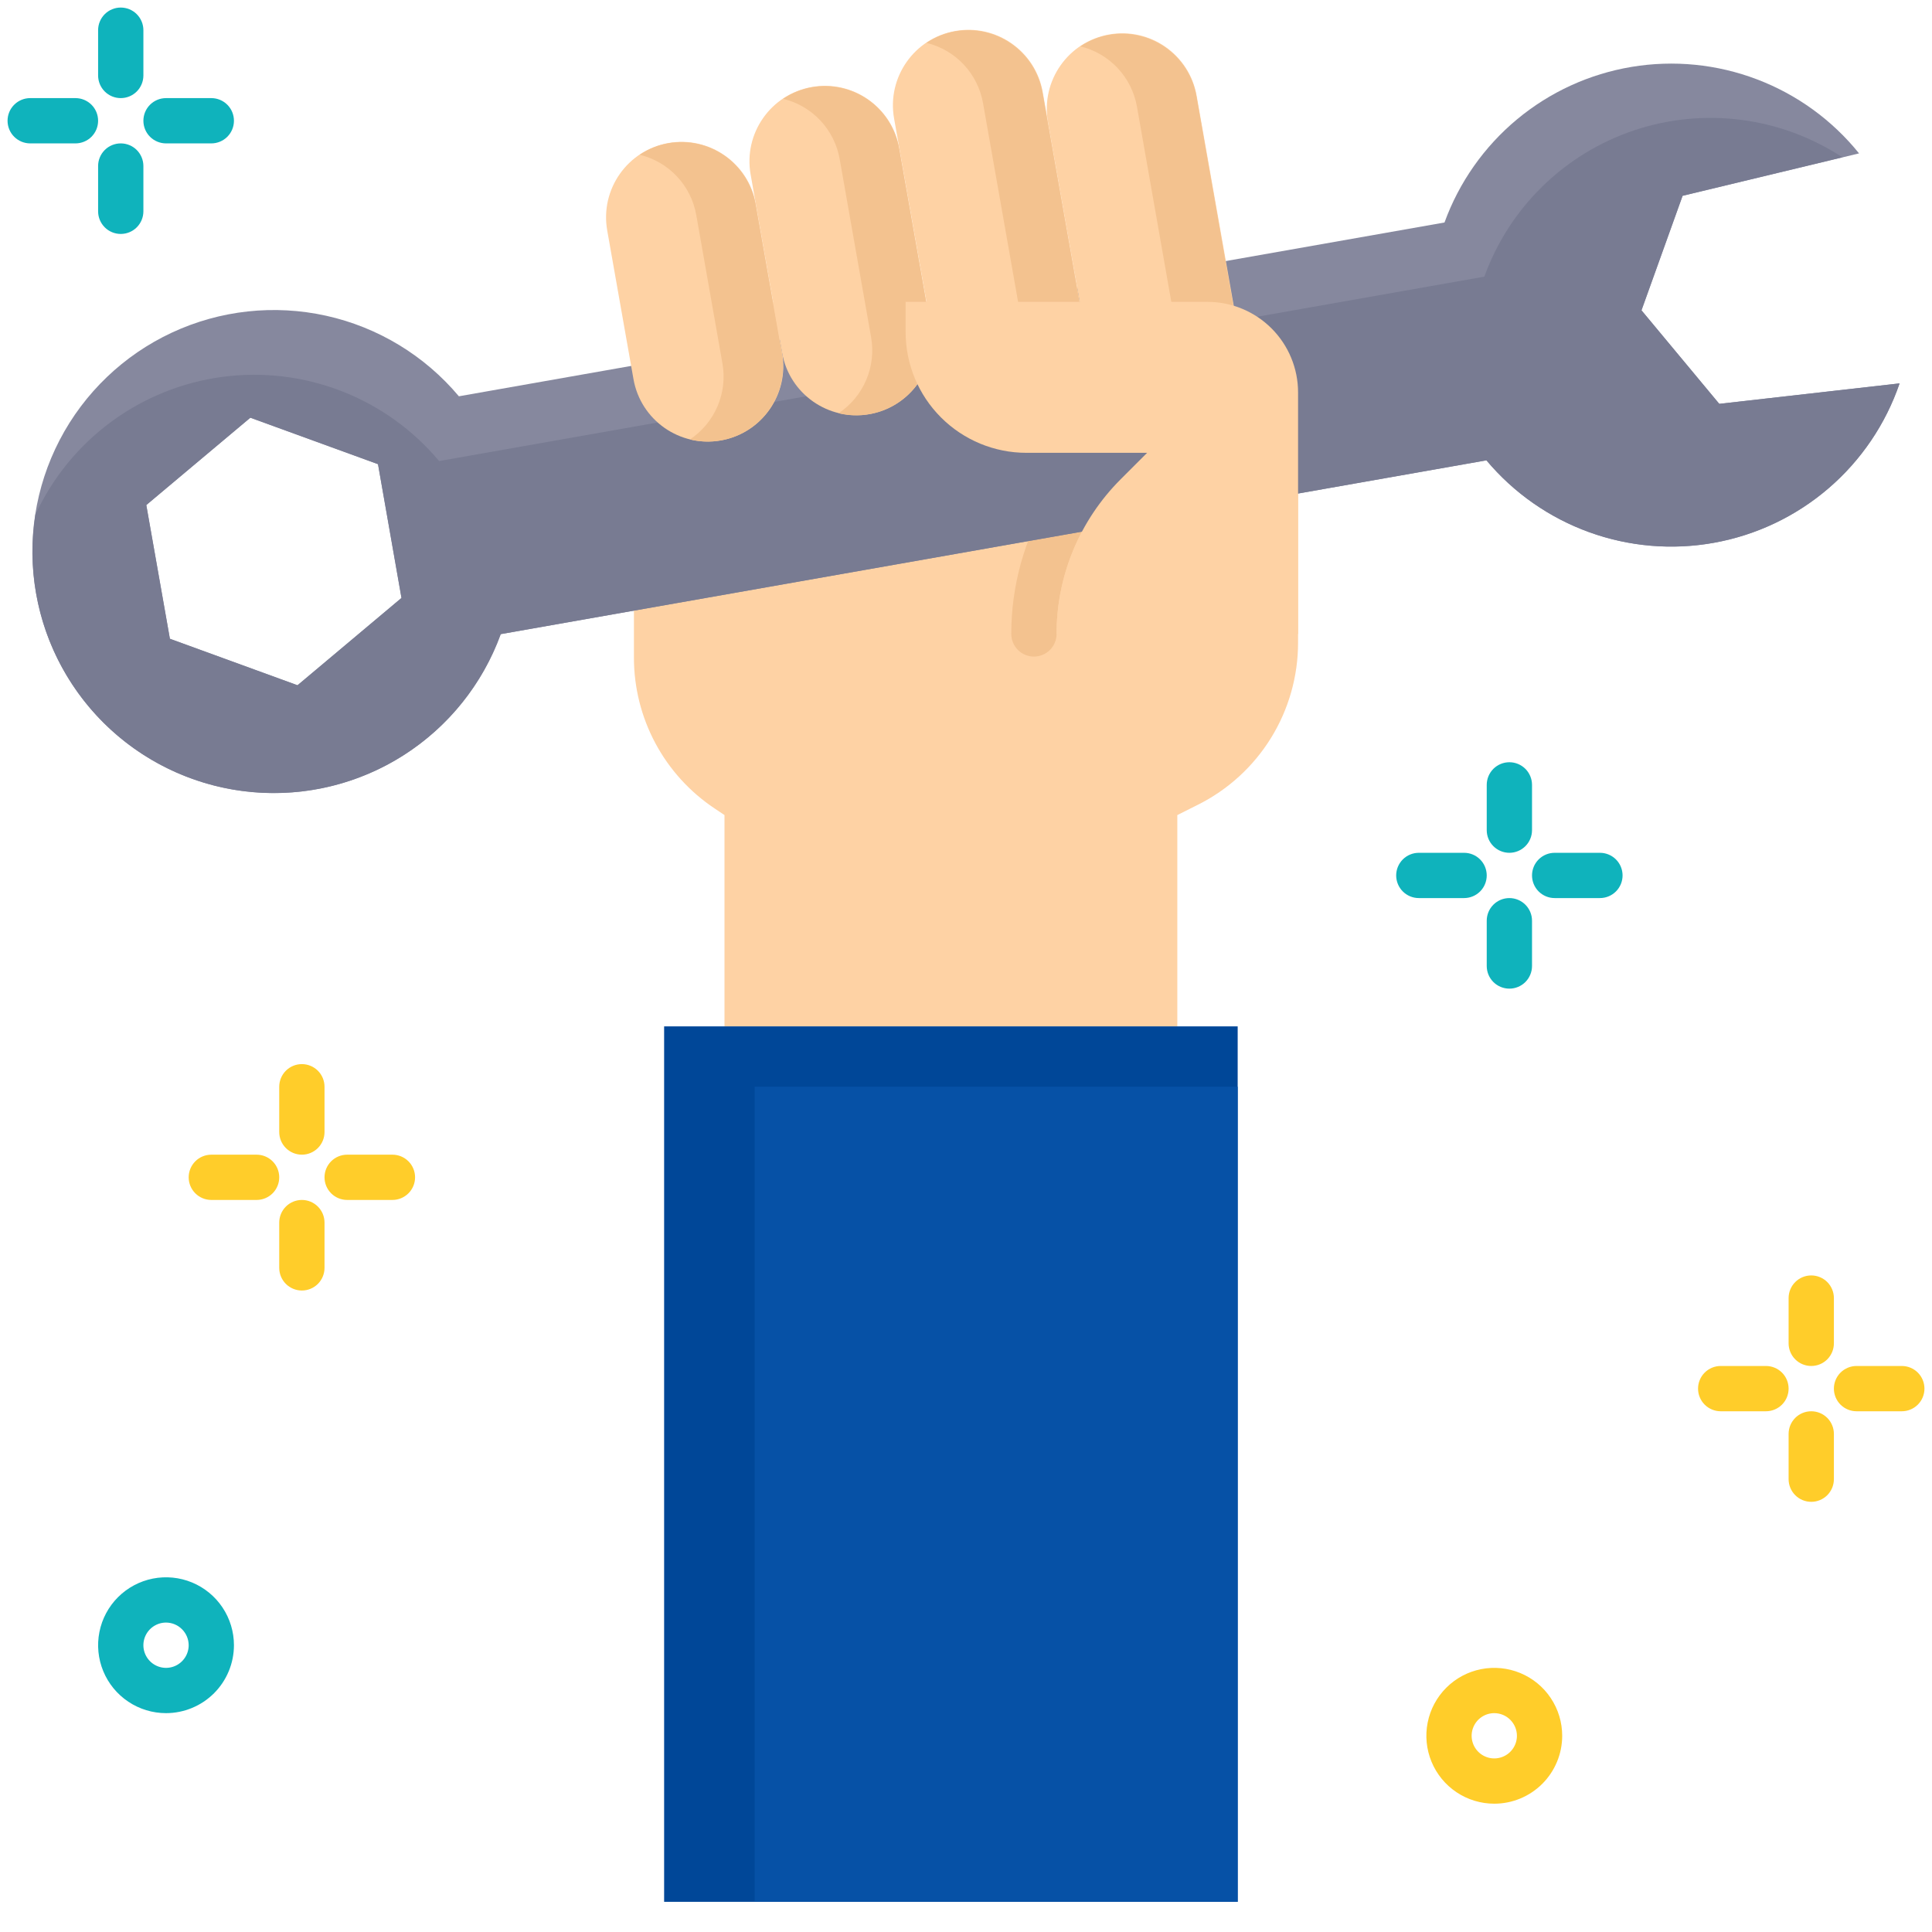 <svg width="100" height="100" viewBox="0 0 100 100" fill="none" xmlns="http://www.w3.org/2000/svg">
<path d="M60.938 53.125H37.5V42.188L36.987 41.845C35.703 40.989 34.65 39.829 33.922 38.469C33.194 37.108 32.813 35.589 32.812 34.045V15.625H60.938V21.875H67.188V33.269C67.187 35.01 66.702 36.716 65.787 38.197C64.871 39.678 63.562 40.875 62.005 41.653L60.938 42.188V53.125Z" fill="#FED2A4"/>
<path d="M53.516 33.984C53.205 33.984 52.907 33.861 52.687 33.641C52.467 33.421 52.344 33.123 52.344 32.812C52.342 30.336 53.015 27.905 54.289 25.781H53.125C50.847 25.779 48.662 24.873 47.051 23.262C45.44 21.65 44.534 19.466 44.531 17.188C44.531 16.877 44.655 16.579 44.874 16.359C45.094 16.139 45.392 16.016 45.703 16.016C46.014 16.016 46.312 16.139 46.532 16.359C46.752 16.579 46.875 16.877 46.875 17.188C46.875 18.845 47.533 20.435 48.706 21.607C49.878 22.779 51.467 23.438 53.125 23.438H59.167L57.469 25.381C55.673 27.44 54.685 30.08 54.688 32.812C54.688 33.123 54.564 33.421 54.344 33.641C54.124 33.861 53.826 33.984 53.516 33.984Z" fill="#F3C28F"/>
<path d="M84.964 16.064L87.092 10.136L96.224 7.939C94.834 6.216 93.012 4.894 90.943 4.108C88.875 3.321 86.634 3.098 84.451 3.462C82.268 3.826 80.221 4.763 78.519 6.178C76.818 7.594 75.523 9.435 74.767 11.516L23.752 20.512C21.983 18.404 19.568 16.939 16.882 16.343C14.195 15.748 11.387 16.055 8.893 17.218C6.399 18.381 4.359 20.334 3.088 22.775C1.818 25.215 1.388 28.007 1.866 30.717C2.343 33.427 3.702 35.904 5.731 37.763C7.76 39.622 10.345 40.76 13.086 40.999C15.828 41.239 18.571 40.568 20.892 39.089C23.213 37.611 24.981 35.408 25.922 32.822L76.939 23.826C78.361 25.522 80.208 26.81 82.291 27.557C84.374 28.304 86.619 28.485 88.794 28.079C90.97 27.674 92.999 26.698 94.673 25.251C96.348 23.804 97.608 21.938 98.324 19.844L88.991 20.903L84.964 16.064ZM20.783 30.95L15.402 35.469L8.795 33.062L7.574 26.141L12.96 21.62L19.567 24.025L20.783 30.95Z" fill="#86889E"/>
<path d="M88.67 28.103C90.87 27.715 92.926 26.745 94.623 25.292C96.321 23.839 97.597 21.958 98.32 19.844L88.987 20.903L84.961 16.06L87.089 10.132L95.361 8.141C93.789 7.11 92.004 6.448 90.14 6.206C88.276 5.964 86.381 6.147 84.598 6.741C82.815 7.336 81.189 8.327 79.844 9.639C78.499 10.952 77.468 12.553 76.829 14.32L22.729 23.864C21.379 22.253 19.643 21.008 17.683 20.246C15.724 19.484 13.603 19.23 11.519 19.506C9.434 19.783 7.453 20.582 5.76 21.828C4.067 23.075 2.716 24.73 1.833 26.638C1.355 29.704 2.036 32.838 3.743 35.43C5.449 38.022 8.06 39.885 11.066 40.657C14.072 41.429 17.257 41.054 20.002 39.606C22.746 38.157 24.853 35.739 25.912 32.822L76.936 23.827C78.344 25.507 80.17 26.787 82.23 27.538C84.29 28.289 86.511 28.484 88.67 28.103ZM20.779 30.95L15.398 35.469L8.792 33.063L7.57 26.141L12.956 21.62L19.564 24.025L20.779 30.95Z" fill="#787B92"/>
<path d="M39.125 10.571C38.75 8.446 36.723 7.028 34.598 7.403C32.473 7.779 31.054 9.806 31.43 11.931L32.789 19.626C33.164 21.751 35.191 23.169 37.316 22.794C39.441 22.419 40.86 20.392 40.484 18.267L39.125 10.571Z" fill="#FED2A4"/>
<path d="M34.591 7.413C34.061 7.507 33.556 7.71 33.109 8.009C33.847 8.188 34.517 8.578 35.038 9.131C35.558 9.684 35.905 10.377 36.038 11.125L37.395 18.819C37.526 19.567 37.436 20.337 37.137 21.034C36.837 21.732 36.34 22.327 35.708 22.747C36.337 22.901 36.995 22.895 37.622 22.73C38.249 22.565 38.825 22.247 39.298 21.803C39.77 21.36 40.125 20.806 40.329 20.191C40.534 19.576 40.582 18.919 40.469 18.281L39.112 10.588C39.024 10.082 38.837 9.599 38.562 9.166C38.287 8.733 37.929 8.358 37.509 8.063C37.089 7.769 36.615 7.559 36.115 7.448C35.614 7.336 35.096 7.324 34.591 7.413Z" fill="#F3C28F"/>
<path d="M46.547 7.671C46.172 5.546 44.145 4.128 42.02 4.503C39.895 4.879 38.476 6.906 38.852 9.031L40.483 18.265C40.858 20.39 42.885 21.808 45.01 21.433C47.135 21.058 48.553 19.031 48.178 16.906L46.547 7.671Z" fill="#FED2A4"/>
<path d="M42.013 4.517C41.483 4.612 40.979 4.815 40.531 5.114C41.27 5.292 41.94 5.682 42.46 6.235C42.981 6.789 43.328 7.482 43.461 8.23L45.089 17.461C45.22 18.209 45.131 18.979 44.831 19.677C44.531 20.375 44.035 20.971 43.402 21.39C44.032 21.543 44.69 21.535 45.316 21.37C45.943 21.204 46.519 20.885 46.992 20.441C47.464 19.998 47.819 19.443 48.024 18.828C48.229 18.213 48.278 17.557 48.166 16.919L46.538 7.686C46.358 6.666 45.78 5.759 44.931 5.164C44.083 4.57 43.033 4.337 42.013 4.517Z" fill="#F3C28F"/>
<path d="M53.973 4.771C53.597 2.646 51.57 1.228 49.445 1.604C47.32 1.979 45.902 4.006 46.277 6.131L48.181 16.904C48.556 19.029 50.583 20.448 52.708 20.072C54.833 19.697 56.251 17.67 55.876 15.545L53.973 4.771Z" fill="#FED2A4"/>
<path d="M49.434 1.622C48.905 1.716 48.4 1.919 47.953 2.219C48.691 2.397 49.361 2.787 49.881 3.34C50.401 3.894 50.749 4.587 50.881 5.334L52.781 16.105C52.913 16.853 52.823 17.623 52.523 18.321C52.223 19.019 51.727 19.614 51.094 20.034C51.724 20.186 52.382 20.179 53.009 20.014C53.635 19.848 54.211 19.529 54.684 19.085C55.156 18.642 55.511 18.087 55.716 17.472C55.921 16.857 55.97 16.201 55.858 15.562L53.959 4.791C53.779 3.77 53.202 2.863 52.353 2.269C51.505 1.675 50.455 1.442 49.434 1.622Z" fill="#F3C28F"/>
<path d="M61.938 4.952C61.562 2.827 59.535 1.409 57.41 1.784C55.285 2.16 53.867 4.187 54.242 6.312L56.281 17.855C56.657 19.98 58.684 21.398 60.809 21.023C62.934 20.647 64.352 18.62 63.977 16.495L61.938 4.952Z" fill="#FED2A4"/>
<path d="M57.399 1.805C56.87 1.899 56.365 2.102 55.918 2.4C56.656 2.578 57.327 2.968 57.847 3.521C58.367 4.075 58.715 4.768 58.848 5.516L60.879 17.056C61.01 17.804 60.921 18.574 60.621 19.272C60.322 19.97 59.826 20.566 59.193 20.986C59.823 21.138 60.481 21.131 61.108 20.965C61.735 20.799 62.31 20.48 62.783 20.037C63.255 19.593 63.61 19.039 63.815 18.424C64.02 17.809 64.069 17.153 63.957 16.514L61.926 4.973C61.837 4.468 61.649 3.985 61.373 3.553C61.098 3.12 60.739 2.746 60.319 2.451C59.899 2.157 59.424 1.948 58.923 1.838C58.422 1.727 57.904 1.715 57.399 1.805Z" fill="#F3C28F"/>
<path d="M34.375 53.125H64.062V98.438H34.375V53.125Z" fill="#004798"/>
<path d="M39.062 56.25H64.062V98.438H39.062V56.25Z" fill="#0651A6"/>
<path d="M54.688 32.812C54.687 31.326 54.98 29.855 55.549 28.482C56.117 27.109 56.951 25.862 58.002 24.811L59.375 23.438H53.125C51.467 23.438 49.878 22.779 48.706 21.607C47.533 20.435 46.875 18.845 46.875 17.188V15.625H62.5C63.743 15.625 64.936 16.119 65.815 16.998C66.694 17.877 67.188 19.069 67.188 20.312V32.812" fill="#FED2A4"/>
<path d="M3.906 5.078H1.562C1.252 5.078 0.954 5.202 0.734 5.421C0.514 5.641 0.391 5.939 0.391 6.25C0.391 6.561 0.514 6.859 0.734 7.079C0.954 7.298 1.252 7.422 1.562 7.422H3.906C4.217 7.422 4.515 7.298 4.735 7.079C4.955 6.859 5.078 6.561 5.078 6.25C5.078 5.939 4.955 5.641 4.735 5.421C4.515 5.202 4.217 5.078 3.906 5.078Z" fill="#0FB3BC"/>
<path d="M12.109 6.25C12.109 5.939 11.986 5.641 11.766 5.421C11.546 5.202 11.248 5.078 10.938 5.078H8.594C8.283 5.078 7.985 5.202 7.765 5.421C7.545 5.641 7.422 5.939 7.422 6.25C7.422 6.561 7.545 6.859 7.765 7.079C7.985 7.298 8.283 7.422 8.594 7.422H10.938C11.248 7.422 11.546 7.298 11.766 7.079C11.986 6.859 12.109 6.561 12.109 6.25Z" fill="#0FB3BC"/>
<path d="M6.25 7.422C5.939 7.422 5.641 7.545 5.421 7.765C5.202 7.985 5.078 8.283 5.078 8.594V10.938C5.078 11.248 5.202 11.546 5.421 11.766C5.641 11.986 5.939 12.109 6.25 12.109C6.561 12.109 6.859 11.986 7.079 11.766C7.298 11.546 7.422 11.248 7.422 10.938V8.594C7.422 8.283 7.298 7.985 7.079 7.765C6.859 7.545 6.561 7.422 6.25 7.422Z" fill="#0FB3BC"/>
<path d="M6.25 5.078C6.561 5.078 6.859 4.955 7.079 4.735C7.298 4.515 7.422 4.217 7.422 3.906V1.562C7.422 1.252 7.298 0.954 7.079 0.734C6.859 0.514 6.561 0.391 6.25 0.391C5.939 0.391 5.641 0.514 5.421 0.734C5.202 0.954 5.078 1.252 5.078 1.562V3.906C5.078 4.217 5.202 4.515 5.421 4.735C5.641 4.955 5.939 5.078 6.25 5.078Z" fill="#0FB3BC"/>
<path d="M91.406 70.703H89.062C88.752 70.703 88.454 70.827 88.234 71.046C88.014 71.266 87.891 71.564 87.891 71.875C87.891 72.186 88.014 72.484 88.234 72.704C88.454 72.923 88.752 73.047 89.062 73.047H91.406C91.717 73.047 92.015 72.923 92.235 72.704C92.455 72.484 92.578 72.186 92.578 71.875C92.578 71.564 92.455 71.266 92.235 71.046C92.015 70.827 91.717 70.703 91.406 70.703Z" fill="#FFCD2A"/>
<path d="M98.438 70.703H96.094C95.783 70.703 95.485 70.827 95.265 71.046C95.045 71.266 94.922 71.564 94.922 71.875C94.922 72.186 95.045 72.484 95.265 72.704C95.485 72.923 95.783 73.047 96.094 73.047H98.438C98.748 73.047 99.046 72.923 99.266 72.704C99.486 72.484 99.609 72.186 99.609 71.875C99.609 71.564 99.486 71.266 99.266 71.046C99.046 70.827 98.748 70.703 98.438 70.703Z" fill="#FFCD2A"/>
<path d="M93.75 73.047C93.439 73.047 93.141 73.17 92.921 73.39C92.702 73.61 92.578 73.908 92.578 74.219V76.562C92.578 76.873 92.702 77.171 92.921 77.391C93.141 77.611 93.439 77.734 93.75 77.734C94.061 77.734 94.359 77.611 94.579 77.391C94.798 77.171 94.922 76.873 94.922 76.562V74.219C94.922 73.908 94.798 73.61 94.579 73.39C94.359 73.17 94.061 73.047 93.75 73.047Z" fill="#FFCD2A"/>
<path d="M93.75 70.703C94.061 70.703 94.359 70.58 94.579 70.36C94.798 70.14 94.922 69.842 94.922 69.531V67.188C94.922 66.877 94.798 66.579 94.579 66.359C94.359 66.139 94.061 66.016 93.75 66.016C93.439 66.016 93.141 66.139 92.921 66.359C92.702 66.579 92.578 66.877 92.578 67.188V69.531C92.578 69.842 92.702 70.14 92.921 70.36C93.141 70.58 93.439 70.703 93.75 70.703Z" fill="#FFCD2A"/>
<path d="M75.781 44.141H73.438C73.127 44.141 72.829 44.264 72.609 44.484C72.389 44.704 72.266 45.002 72.266 45.312C72.266 45.623 72.389 45.921 72.609 46.141C72.829 46.361 73.127 46.484 73.438 46.484H75.781C76.092 46.484 76.39 46.361 76.61 46.141C76.83 45.921 76.953 45.623 76.953 45.312C76.953 45.002 76.83 44.704 76.61 44.484C76.39 44.264 76.092 44.141 75.781 44.141Z" fill="#0FB3BC"/>
<path d="M82.812 44.141H80.469C80.158 44.141 79.86 44.264 79.64 44.484C79.42 44.704 79.297 45.002 79.297 45.312C79.297 45.623 79.42 45.921 79.64 46.141C79.86 46.361 80.158 46.484 80.469 46.484H82.812C83.123 46.484 83.421 46.361 83.641 46.141C83.861 45.921 83.984 45.623 83.984 45.312C83.984 45.002 83.861 44.704 83.641 44.484C83.421 44.264 83.123 44.141 82.812 44.141Z" fill="#0FB3BC"/>
<path d="M78.125 46.484C77.814 46.484 77.516 46.608 77.296 46.828C77.077 47.047 76.953 47.345 76.953 47.656V50C76.953 50.311 77.077 50.609 77.296 50.829C77.516 51.048 77.814 51.172 78.125 51.172C78.436 51.172 78.734 51.048 78.954 50.829C79.173 50.609 79.297 50.311 79.297 50V47.656C79.297 47.345 79.173 47.047 78.954 46.828C78.734 46.608 78.436 46.484 78.125 46.484Z" fill="#0FB3BC"/>
<path d="M78.125 44.141C78.436 44.141 78.734 44.017 78.954 43.797C79.173 43.578 79.297 43.28 79.297 42.969V40.625C79.297 40.314 79.173 40.016 78.954 39.796C78.734 39.577 78.436 39.453 78.125 39.453C77.814 39.453 77.516 39.577 77.296 39.796C77.077 40.016 76.953 40.314 76.953 40.625V42.969C76.953 43.28 77.077 43.578 77.296 43.797C77.516 44.017 77.814 44.141 78.125 44.141Z" fill="#0FB3BC"/>
<path d="M13.281 59.766H10.938C10.627 59.766 10.329 59.889 10.109 60.109C9.889 60.329 9.766 60.627 9.766 60.938C9.766 61.248 9.889 61.546 10.109 61.766C10.329 61.986 10.627 62.109 10.938 62.109H13.281C13.592 62.109 13.89 61.986 14.11 61.766C14.33 61.546 14.453 61.248 14.453 60.938C14.453 60.627 14.33 60.329 14.11 60.109C13.89 59.889 13.592 59.766 13.281 59.766Z" fill="#FFCD2A"/>
<path d="M20.312 59.766H17.969C17.658 59.766 17.36 59.889 17.14 60.109C16.92 60.329 16.797 60.627 16.797 60.938C16.797 61.248 16.92 61.546 17.14 61.766C17.36 61.986 17.658 62.109 17.969 62.109H20.312C20.623 62.109 20.921 61.986 21.141 61.766C21.361 61.546 21.484 61.248 21.484 60.938C21.484 60.627 21.361 60.329 21.141 60.109C20.921 59.889 20.623 59.766 20.312 59.766Z" fill="#FFCD2A"/>
<path d="M15.625 62.109C15.314 62.109 15.016 62.233 14.796 62.453C14.577 62.672 14.453 62.97 14.453 63.281V65.625C14.453 65.936 14.577 66.234 14.796 66.454C15.016 66.673 15.314 66.797 15.625 66.797C15.936 66.797 16.234 66.673 16.454 66.454C16.673 66.234 16.797 65.936 16.797 65.625V63.281C16.797 62.97 16.673 62.672 16.454 62.453C16.234 62.233 15.936 62.109 15.625 62.109Z" fill="#FFCD2A"/>
<path d="M15.625 59.766C15.936 59.766 16.234 59.642 16.454 59.422C16.673 59.203 16.797 58.905 16.797 58.594V56.25C16.797 55.939 16.673 55.641 16.454 55.421C16.234 55.202 15.936 55.078 15.625 55.078C15.314 55.078 15.016 55.202 14.796 55.421C14.577 55.641 14.453 55.939 14.453 56.25V58.594C14.453 58.905 14.577 59.203 14.796 59.422C15.016 59.642 15.314 59.766 15.625 59.766Z" fill="#FFCD2A"/>
<path d="M77.344 93.359C76.648 93.359 75.969 93.153 75.391 92.767C74.812 92.381 74.362 91.832 74.096 91.189C73.83 90.547 73.76 89.84 73.896 89.158C74.031 88.476 74.366 87.85 74.858 87.358C75.35 86.866 75.976 86.531 76.658 86.396C77.34 86.26 78.047 86.33 78.689 86.596C79.332 86.862 79.881 87.312 80.267 87.891C80.653 88.469 80.859 89.148 80.859 89.844C80.859 90.776 80.488 91.67 79.829 92.329C79.17 92.988 78.276 93.359 77.344 93.359ZM77.344 88.672C77.112 88.672 76.885 88.741 76.693 88.869C76.5 88.998 76.35 89.181 76.261 89.395C76.172 89.609 76.149 89.845 76.194 90.072C76.24 90.3 76.351 90.508 76.515 90.672C76.679 90.836 76.888 90.948 77.115 90.993C77.343 91.038 77.578 91.015 77.792 90.926C78.006 90.838 78.189 90.688 78.318 90.495C78.447 90.302 78.516 90.076 78.516 89.844C78.515 89.533 78.391 89.236 78.171 89.016C77.952 88.796 77.654 88.673 77.344 88.672Z" fill="#FFCD2A"/>
<path d="M8.594 88.672C7.898 88.672 7.219 88.466 6.641 88.079C6.062 87.693 5.612 87.144 5.346 86.502C5.08 85.859 5.01 85.152 5.146 84.47C5.281 83.788 5.616 83.162 6.108 82.67C6.599 82.179 7.226 81.844 7.908 81.708C8.59 81.573 9.297 81.642 9.939 81.908C10.582 82.174 11.131 82.625 11.517 83.203C11.903 83.781 12.109 84.461 12.109 85.156C12.108 86.088 11.738 86.982 11.079 87.641C10.42 88.3 9.526 88.671 8.594 88.672ZM8.594 83.984C8.362 83.984 8.135 84.053 7.943 84.182C7.75 84.311 7.6 84.494 7.511 84.708C7.422 84.922 7.399 85.158 7.444 85.385C7.49 85.612 7.601 85.821 7.765 85.985C7.929 86.149 8.138 86.26 8.365 86.306C8.592 86.351 8.828 86.328 9.042 86.239C9.256 86.15 9.439 86 9.568 85.807C9.697 85.615 9.766 85.388 9.766 85.156C9.765 84.846 9.641 84.548 9.421 84.329C9.202 84.109 8.904 83.985 8.594 83.984Z" fill="#0FB3BC"/>
</svg>
